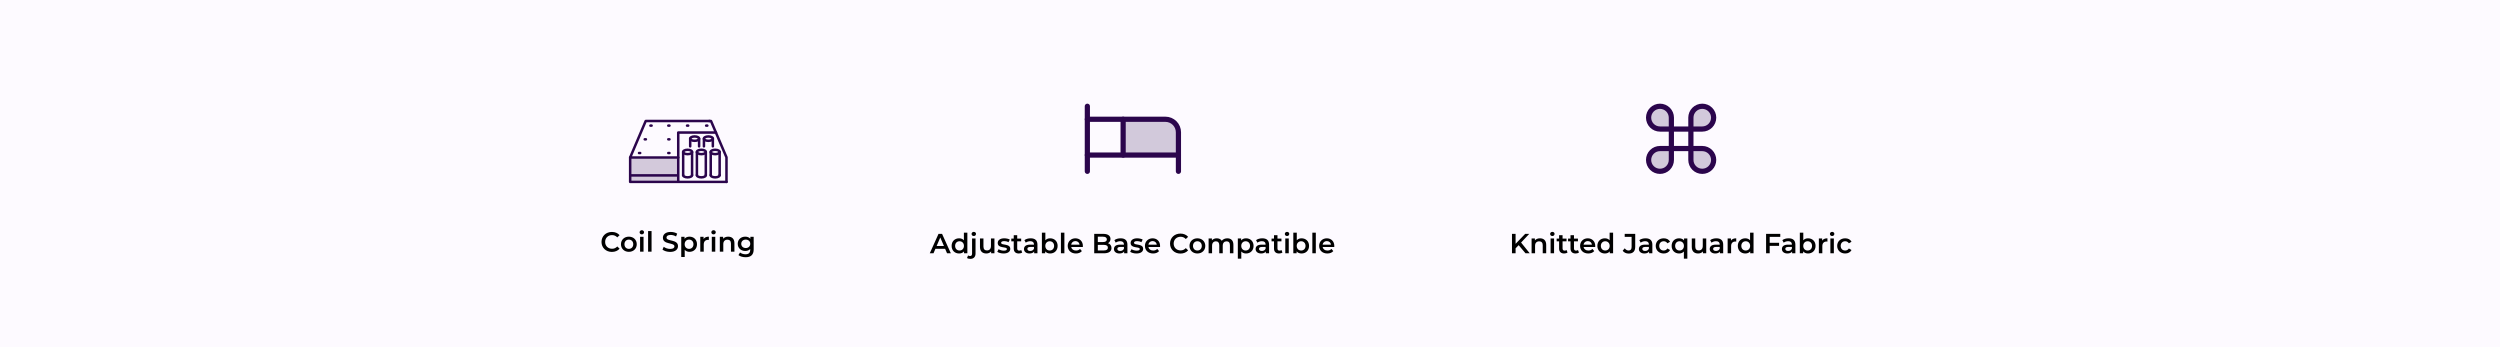 <svg width="1441" height="200" viewBox="0 0 1441 200" fill="none" xmlns="http://www.w3.org/2000/svg">
<rect width="1441" height="200" fill="#FDFAFF"/>
<g clip-path="url(#clip0_365_15064)">
<path d="M363.323 104.593L390.377 105.017L390.436 90.794L363.021 90.977L363.323 104.593Z" fill="#D3C9DB"/>
<path d="M390.935 91.507H363.227C362.983 91.507 362.755 91.383 362.622 91.181C362.487 90.977 362.465 90.721 362.56 90.497L371.515 69.471C371.628 69.203 371.892 69.029 372.184 69.029H408.97C409.371 69.029 409.697 69.354 409.697 69.755C409.697 70.156 409.371 70.481 408.97 70.481H372.664L364.326 90.054H390.209V76.404C390.209 76.004 390.535 75.678 390.935 75.678H412.663C413.064 75.678 413.389 76.004 413.389 76.404C413.389 76.805 413.064 77.131 412.663 77.131H391.662V90.78C391.662 91.181 391.336 91.507 390.935 91.507Z" fill="#2B054C"/>
<path d="M418.742 105.575C418.341 105.575 418.016 105.25 418.016 104.849V90.832L409.346 70.481H408.785C408.384 70.481 408.059 70.156 408.059 69.755C408.059 69.354 408.384 69.029 408.785 69.029H409.827C410.118 69.029 410.38 69.203 410.495 69.471L419.411 90.399C419.448 90.489 419.468 90.586 419.468 90.683V104.849C419.468 105.25 419.143 105.575 418.742 105.575Z" fill="#2B054C"/>
<path d="M418.774 105.575H363.226C362.825 105.575 362.5 105.25 362.5 104.849V90.78C362.5 90.38 362.825 90.054 363.226 90.054C363.627 90.054 363.952 90.38 363.952 90.78V104.123H418.774C419.175 104.123 419.5 104.448 419.5 104.849C419.5 105.25 419.175 105.575 418.774 105.575Z" fill="#2B054C"/>
<path d="M396.333 89.582C394.42 89.582 393.033 88.746 393.033 87.596C393.033 86.445 394.42 85.609 396.333 85.609C398.246 85.609 399.633 86.445 399.633 87.596C399.633 88.746 398.246 89.582 396.333 89.582ZM394.496 87.596C394.613 87.768 395.25 88.129 396.333 88.129C397.416 88.129 398.053 87.768 398.17 87.596C398.053 87.423 397.416 87.062 396.333 87.062C395.25 87.062 394.613 87.423 394.496 87.596Z" fill="#2B054C"/>
<path d="M393.773 101.652C393.372 101.652 393.047 101.327 393.047 100.926V87.651C393.047 87.251 393.372 86.925 393.773 86.925C394.174 86.925 394.499 87.251 394.499 87.651V100.926C394.499 101.327 394.174 101.652 393.773 101.652Z" fill="#2B054C"/>
<path d="M398.908 101.652C398.507 101.652 398.182 101.327 398.182 100.926V87.651C398.182 87.251 398.507 86.925 398.908 86.925C399.309 86.925 399.634 87.251 399.634 87.651V100.926C399.634 101.327 399.309 101.652 398.908 101.652Z" fill="#2B054C"/>
<path d="M396.333 102.948C394.42 102.948 393.033 102.112 393.033 100.962C393.033 100.561 393.359 100.235 393.759 100.235C394.16 100.235 394.476 100.551 394.486 100.944C394.567 101.108 395.21 101.495 396.333 101.495C397.456 101.495 398.099 101.108 398.18 100.944C398.19 100.551 398.512 100.235 398.907 100.235C399.301 100.235 399.633 100.561 399.633 100.962C399.633 102.112 398.246 102.948 396.333 102.948Z" fill="#2B054C"/>
<path d="M412.224 89.582C410.311 89.582 408.924 88.746 408.924 87.596C408.924 86.445 410.311 85.609 412.224 85.609C414.136 85.609 415.523 86.445 415.523 87.596C415.523 88.746 414.136 89.582 412.224 89.582ZM410.386 87.596C410.503 87.768 411.14 88.129 412.224 88.129C413.307 88.129 413.944 87.768 414.061 87.596C413.944 87.423 413.307 87.062 412.224 87.062C411.14 87.062 410.503 87.423 410.386 87.596Z" fill="#2B054C"/>
<path d="M409.664 101.652C409.263 101.652 408.938 101.327 408.938 100.926V87.651C408.938 87.251 409.263 86.925 409.664 86.925C410.065 86.925 410.39 87.251 410.39 87.651V100.926C410.39 101.327 410.065 101.652 409.664 101.652Z" fill="#2B054C"/>
<path d="M414.799 101.652C414.398 101.652 414.072 101.327 414.072 100.926V87.651C414.072 87.251 414.398 86.925 414.799 86.925C415.199 86.925 415.525 87.251 415.525 87.651V100.926C415.525 101.327 415.199 101.652 414.799 101.652Z" fill="#2B054C"/>
<path d="M412.224 102.948C410.311 102.948 408.924 102.112 408.924 100.962C408.924 100.561 409.249 100.235 409.65 100.235C410.051 100.235 410.366 100.551 410.376 100.944C410.458 101.108 411.101 101.495 412.224 101.495C413.347 101.495 413.99 101.108 414.071 100.944C414.081 100.551 414.402 100.235 414.797 100.235C415.192 100.235 415.523 100.561 415.523 100.962C415.523 102.112 414.136 102.948 412.224 102.948Z" fill="#2B054C"/>
<path d="M404.257 89.582C402.344 89.582 400.957 88.746 400.957 87.596C400.957 86.445 402.344 85.609 404.257 85.609C406.17 85.609 407.557 86.445 407.557 87.596C407.557 88.746 406.17 89.582 404.257 89.582ZM402.419 87.596C402.537 87.768 403.173 88.129 404.257 88.129C405.34 88.129 405.977 87.768 406.094 87.596C405.977 87.423 405.34 87.062 404.257 87.062C403.173 87.062 402.537 87.423 402.419 87.596Z" fill="#2B054C"/>
<path d="M401.697 101.652C401.296 101.652 400.971 101.327 400.971 100.926V87.651C400.971 87.251 401.296 86.925 401.697 86.925C402.098 86.925 402.423 87.251 402.423 87.651V100.926C402.423 101.327 402.098 101.652 401.697 101.652Z" fill="#2B054C"/>
<path d="M406.832 101.652C406.431 101.652 406.105 101.327 406.105 100.926V87.651C406.105 87.251 406.431 86.925 406.832 86.925C407.233 86.925 407.558 87.251 407.558 87.651V100.926C407.558 101.327 407.233 101.652 406.832 101.652Z" fill="#2B054C"/>
<path d="M404.257 102.948C402.344 102.948 400.957 102.112 400.957 100.962C400.957 100.561 401.282 100.235 401.683 100.235C402.084 100.235 402.4 100.551 402.41 100.944C402.491 101.108 403.134 101.495 404.257 101.495C405.38 101.495 406.023 101.108 406.104 100.944C406.114 100.551 406.436 100.235 406.83 100.235C407.225 100.235 407.557 100.561 407.557 100.962C407.557 102.112 406.17 102.948 404.257 102.948Z" fill="#2B054C"/>
<path d="M400.388 81.897C398.475 81.897 397.088 81.061 397.088 79.911C397.088 78.76 398.475 77.924 400.388 77.924C402.301 77.924 403.688 78.76 403.688 79.911C403.688 81.061 402.301 81.897 400.388 81.897ZM398.55 79.911C398.667 80.083 399.304 80.444 400.388 80.444C401.471 80.444 402.108 80.083 402.225 79.911C402.108 79.738 401.471 79.377 400.388 79.377C399.304 79.377 398.667 79.738 398.55 79.911Z" fill="#2B054C"/>
<path d="M397.828 85.082C397.427 85.082 397.102 84.756 397.102 84.355V79.964C397.102 79.563 397.427 79.238 397.828 79.238C398.229 79.238 398.554 79.563 398.554 79.964V84.355C398.554 84.756 398.229 85.082 397.828 85.082Z" fill="#2B054C"/>
<path d="M402.963 85.091C402.562 85.091 402.236 84.766 402.236 84.365V79.964C402.236 79.563 402.562 79.238 402.963 79.238C403.363 79.238 403.689 79.563 403.689 79.964V84.365C403.689 84.766 403.363 85.091 402.963 85.091Z" fill="#2B054C"/>
<path d="M408.31 81.897C406.397 81.897 405.01 81.061 405.01 79.911C405.01 78.76 406.397 77.924 408.31 77.924C410.222 77.924 411.609 78.76 411.609 79.911C411.609 81.061 410.222 81.897 408.31 81.897ZM406.472 79.911C406.589 80.083 407.226 80.444 408.31 80.444C409.393 80.444 410.03 80.083 410.147 79.911C410.03 79.738 409.393 79.377 408.31 79.377C407.226 79.377 406.589 79.738 406.472 79.911Z" fill="#2B054C"/>
<path d="M405.75 85.088C405.349 85.088 405.023 84.762 405.023 84.361V79.966C405.023 79.565 405.349 79.24 405.75 79.24C406.151 79.24 406.476 79.565 406.476 79.966V84.361C406.476 84.762 406.151 85.088 405.75 85.088Z" fill="#2B054C"/>
<path d="M410.884 85.06C410.484 85.06 410.158 84.734 410.158 84.334V79.966C410.158 79.565 410.484 79.24 410.884 79.24C411.285 79.24 411.611 79.565 411.611 79.966V84.334C411.611 84.734 411.285 85.06 410.884 85.06Z" fill="#2B054C"/>
<path d="M390.935 105.24C390.534 105.24 390.209 104.914 390.209 104.514V90.78C390.209 90.38 390.534 90.054 390.935 90.054C391.336 90.054 391.661 90.38 391.661 90.78V104.514C391.661 104.914 391.336 105.24 390.935 105.24Z" fill="#2B054C"/>
<path d="M390.512 101.823H363.34C362.939 101.823 362.613 101.497 362.613 101.097C362.613 100.696 362.939 100.37 363.34 100.37H390.512C390.913 100.37 391.238 100.696 391.238 101.097C391.238 101.497 390.913 101.823 390.512 101.823Z" fill="#2B054C"/>
<path d="M385.871 88.933H385.207C384.806 88.933 384.48 88.608 384.48 88.207C384.48 87.806 384.806 87.481 385.207 87.481H385.871C386.272 87.481 386.598 87.806 386.598 88.207C386.598 88.608 386.272 88.933 385.871 88.933Z" fill="#2B054C"/>
<path d="M385.871 81.034H385.207C384.806 81.034 384.48 80.708 384.48 80.307C384.48 79.906 384.806 79.581 385.207 79.581H385.871C386.272 79.581 386.598 79.906 386.598 80.307C386.598 80.708 386.272 81.034 385.871 81.034Z" fill="#2B054C"/>
<path d="M385.871 73.136H385.207C384.806 73.136 384.48 72.811 384.48 72.41C384.48 72.009 384.806 71.684 385.207 71.684H385.871C386.272 71.684 386.598 72.009 386.598 72.41C386.598 72.811 386.272 73.136 385.871 73.136Z" fill="#2B054C"/>
<path d="M369.004 88.933H368.34C367.939 88.933 367.613 88.608 367.613 88.207C367.613 87.806 367.939 87.481 368.34 87.481H369.004C369.405 87.481 369.73 87.806 369.73 88.207C369.73 88.608 369.405 88.933 369.004 88.933Z" fill="#2B054C"/>
<path d="M372.293 81.034H371.629C371.228 81.034 370.902 80.708 370.902 80.308C370.902 79.907 371.228 79.581 371.629 79.581H372.293C372.694 79.581 373.02 79.907 373.02 80.308C373.02 80.708 372.694 81.034 372.293 81.034Z" fill="#2B054C"/>
<path d="M375.58 73.136H374.914C374.513 73.136 374.188 72.811 374.188 72.41C374.188 72.009 374.513 71.684 374.914 71.684H375.58C375.981 71.684 376.307 72.009 376.307 72.41C376.307 72.811 375.981 73.136 375.58 73.136Z" fill="#2B054C"/>
<path d="M407.698 73.136H407.031C406.63 73.136 406.305 72.811 406.305 72.41C406.305 72.009 406.63 71.684 407.031 71.684H407.698C408.098 71.684 408.424 72.009 408.424 72.41C408.424 72.811 408.098 73.136 407.698 73.136Z" fill="#2B054C"/>
<path d="M396.682 73.136H396.017C395.616 73.136 395.291 72.811 395.291 72.41C395.291 72.009 395.616 71.684 396.017 71.684H396.682C397.083 71.684 397.408 72.009 397.408 72.41C397.408 72.811 397.083 73.136 396.682 73.136Z" fill="#2B054C"/>
</g>
<path d="M352.688 145.208C354.528 145.208 356.096 144.552 357.136 143.336L355.792 142.056C354.976 142.952 353.968 143.384 352.8 143.384C350.48 143.384 348.8 141.752 348.8 139.448C348.8 137.144 350.48 135.512 352.8 135.512C353.968 135.512 354.976 135.944 355.792 136.824L357.136 135.56C356.096 134.344 354.528 133.688 352.704 133.688C349.264 133.688 346.704 136.104 346.704 139.448C346.704 142.792 349.264 145.208 352.688 145.208ZM362.465 145.16C365.121 145.16 367.025 143.336 367.025 140.776C367.025 138.216 365.121 136.408 362.465 136.408C359.841 136.408 357.921 138.216 357.921 140.776C357.921 143.336 359.841 145.16 362.465 145.16ZM362.465 143.448C361.025 143.448 359.937 142.408 359.937 140.776C359.937 139.144 361.025 138.104 362.465 138.104C363.921 138.104 365.009 139.144 365.009 140.776C365.009 142.408 363.921 143.448 362.465 143.448ZM369.945 135.096C370.697 135.096 371.225 134.552 371.225 133.848C371.225 133.192 370.681 132.696 369.945 132.696C369.209 132.696 368.665 133.224 368.665 133.896C368.665 134.568 369.209 135.096 369.945 135.096ZM368.937 145.048H370.937V136.504H368.937V145.048ZM373.562 145.048H375.562V133.176H373.562V145.048ZM386.273 145.208C389.345 145.208 390.801 143.672 390.801 141.88C390.801 137.768 384.161 139.32 384.161 136.936C384.161 136.088 384.865 135.416 386.593 135.416C387.569 135.416 388.673 135.704 389.681 136.296L390.337 134.68C389.361 134.04 387.953 133.688 386.609 133.688C383.537 133.688 382.097 135.224 382.097 137.032C382.097 141.192 388.753 139.608 388.753 142.024C388.753 142.856 388.017 143.48 386.273 143.48C384.897 143.48 383.473 142.968 382.577 142.248L381.857 143.864C382.785 144.664 384.529 145.208 386.273 145.208ZM397.407 136.408C396.239 136.408 395.247 136.808 394.575 137.624V136.504H392.671V148.152H394.671V144.008C395.359 144.792 396.319 145.16 397.407 145.16C399.903 145.16 401.743 143.432 401.743 140.776C401.743 138.136 399.903 136.408 397.407 136.408ZM397.183 143.448C395.743 143.448 394.639 142.408 394.639 140.776C394.639 139.144 395.743 138.104 397.183 138.104C398.623 138.104 399.711 139.144 399.711 140.776C399.711 142.408 398.623 143.448 397.183 143.448ZM405.544 137.752V136.504H403.64V145.048H405.64V140.904C405.64 139.16 406.6 138.264 408.12 138.264C408.264 138.264 408.408 138.28 408.584 138.312V136.408C407.16 136.408 406.12 136.856 405.544 137.752ZM411.289 135.096C412.041 135.096 412.569 134.552 412.569 133.848C412.569 133.192 412.025 132.696 411.289 132.696C410.553 132.696 410.009 133.224 410.009 133.896C410.009 134.568 410.553 135.096 411.289 135.096ZM410.281 145.048H412.281V136.504H410.281V145.048ZM419.754 136.408C418.506 136.408 417.466 136.824 416.81 137.608V136.504H414.906V145.048H416.906V140.728C416.906 139.016 417.866 138.152 419.29 138.152C420.57 138.152 421.322 138.888 421.322 140.408V145.048H423.322V140.152C423.322 137.576 421.802 136.408 419.754 136.408ZM432.513 136.504V137.64C431.809 136.792 430.753 136.408 429.553 136.408C427.105 136.408 425.233 138.04 425.233 140.52C425.233 143 427.105 144.664 429.553 144.664C430.705 144.664 431.713 144.296 432.417 143.528V143.976C432.417 145.704 431.585 146.568 429.697 146.568C428.513 146.568 427.297 146.168 426.545 145.544L425.649 147.048C426.625 147.848 428.209 148.264 429.809 148.264C432.801 148.264 434.417 146.856 434.417 143.752V136.504H432.513ZM429.857 142.968C428.337 142.968 427.249 141.976 427.249 140.52C427.249 139.08 428.337 138.104 429.857 138.104C431.361 138.104 432.449 139.08 432.449 140.52C432.449 141.976 431.361 142.968 429.857 142.968Z" fill="black"/>
<path opacity="0.2" d="M647.375 68.75H671.75C673.739 68.75 675.647 69.54 677.053 70.947C678.46 72.353 679.25 74.261 679.25 76.25V89.375H647.375V68.75Z" fill="#2B054C"/>
<path d="M647.375 89.375V68.75H671.75C673.739 68.75 675.647 69.54 677.053 70.947C678.46 72.353 679.25 74.261 679.25 76.25V89.375" stroke="#2B054C" stroke-width="3" stroke-linecap="round" stroke-linejoin="round"/>
<path d="M626.75 98.75V61.25" stroke="#2B054C" stroke-width="3" stroke-linecap="round" stroke-linejoin="round"/>
<path d="M626.75 89.375H679.25V98.75" stroke="#2B054C" stroke-width="3" stroke-linecap="round" stroke-linejoin="round"/>
<path d="M647.375 68.75H626.75" stroke="#2B054C" stroke-width="3" stroke-linecap="round" stroke-linejoin="round"/>
<path d="M545.888 146H548.064L543.008 134.8H540.96L535.92 146H538.064L539.168 143.408H544.768L545.888 146ZM539.872 141.776L541.968 136.88L544.08 141.776H539.872ZM555.586 134.128V138.512C554.914 137.728 553.938 137.36 552.834 137.36C550.354 137.36 548.514 139.072 548.514 141.728C548.514 144.384 550.354 146.112 552.834 146.112C554.002 146.112 554.994 145.712 555.666 144.896V146H557.586V134.128H555.586ZM553.074 144.4C551.634 144.4 550.53 143.36 550.53 141.728C550.53 140.096 551.634 139.056 553.074 139.056C554.514 139.056 555.618 140.096 555.618 141.728C555.618 143.36 554.514 144.4 553.074 144.4ZM561.291 136.048C562.043 136.048 562.571 135.504 562.571 134.8C562.571 134.144 562.027 133.648 561.291 133.648C560.555 133.648 560.011 134.176 560.011 134.848C560.011 135.52 560.555 136.048 561.291 136.048ZM559.323 149.216C561.227 149.216 562.299 148.032 562.299 146.16V137.456H560.299V146.208C560.299 147.12 559.883 147.568 559.147 147.568C558.699 147.568 558.283 147.456 557.979 147.232L557.403 148.72C557.867 149.072 558.587 149.216 559.323 149.216ZM571.193 137.456V141.776C571.193 143.488 570.249 144.352 568.857 144.352C567.593 144.352 566.857 143.616 566.857 142.064V137.456H564.857V142.336C564.857 144.912 566.345 146.112 568.537 146.112C569.641 146.112 570.649 145.696 571.289 144.912V146H573.193V137.456H571.193ZM578.452 146.112C580.852 146.112 582.324 145.072 582.324 143.472C582.324 140.128 577.044 141.664 577.044 139.936C577.044 139.376 577.62 138.976 578.836 138.976C579.652 138.976 580.468 139.136 581.284 139.616L582.052 138.096C581.284 137.632 579.988 137.36 578.852 137.36C576.548 137.36 575.092 138.416 575.092 140.032C575.092 143.44 580.372 141.904 580.372 143.536C580.372 144.128 579.844 144.48 578.58 144.48C577.508 144.48 576.356 144.128 575.604 143.632L574.836 145.152C575.604 145.696 577.028 146.112 578.452 146.112ZM588.622 144.112C588.318 144.352 587.918 144.464 587.502 144.464C586.734 144.464 586.318 144.016 586.318 143.184V139.12H588.606V137.52H586.318V135.568H584.318V137.52H582.91V139.12H584.318V143.232C584.318 145.12 585.39 146.112 587.262 146.112C587.982 146.112 588.702 145.92 589.182 145.536L588.622 144.112ZM594.092 137.36C592.716 137.36 591.388 137.712 590.476 138.416L591.26 139.872C591.9 139.344 592.892 139.024 593.852 139.024C595.276 139.024 595.98 139.712 595.98 140.88V141.008H593.772C591.18 141.008 590.22 142.128 590.22 143.552C590.22 145.04 591.452 146.112 593.404 146.112C594.684 146.112 595.612 145.696 596.092 144.96V146H597.98V140.992C597.98 138.528 596.556 137.36 594.092 137.36ZM593.82 144.656C592.796 144.656 592.188 144.192 592.188 143.472C592.188 142.848 592.556 142.336 593.916 142.336H595.98V143.328C595.644 144.208 594.796 144.656 593.82 144.656ZM605.282 137.36C604.194 137.36 603.234 137.728 602.546 138.496V134.128H600.546V146H602.45V144.896C603.122 145.712 604.114 146.112 605.282 146.112C607.778 146.112 609.618 144.384 609.618 141.728C609.618 139.072 607.778 137.36 605.282 137.36ZM605.058 144.4C603.618 144.4 602.514 143.36 602.514 141.728C602.514 140.096 603.618 139.056 605.058 139.056C606.498 139.056 607.586 140.096 607.586 141.728C607.586 143.36 606.498 144.4 605.058 144.4ZM611.515 146H613.515V134.128H611.515V146ZM624.172 141.776C624.172 139.104 622.348 137.36 619.852 137.36C617.308 137.36 615.436 139.184 615.436 141.728C615.436 144.272 617.292 146.112 620.156 146.112C621.628 146.112 622.828 145.632 623.596 144.72L622.524 143.488C621.916 144.112 621.164 144.416 620.204 144.416C618.716 144.416 617.676 143.616 617.436 142.368H624.14C624.156 142.176 624.172 141.936 624.172 141.776ZM619.852 138.96C621.164 138.96 622.108 139.808 622.268 141.04H617.42C617.612 139.792 618.556 138.96 619.852 138.96ZM638.643 140.176C639.507 139.712 640.083 138.864 640.083 137.712C640.083 135.936 638.643 134.8 635.955 134.8H630.707V146H636.275C639.155 146 640.659 144.88 640.659 142.96C640.659 141.504 639.843 140.56 638.643 140.176ZM635.731 136.432C637.171 136.432 637.987 136.944 637.987 137.984C637.987 139.008 637.171 139.52 635.731 139.52H632.787V136.432H635.731ZM636.147 144.368H632.787V141.136H636.147C637.715 141.136 638.563 141.632 638.563 142.752C638.563 143.872 637.715 144.368 636.147 144.368ZM645.951 137.36C644.575 137.36 643.247 137.712 642.335 138.416L643.119 139.872C643.759 139.344 644.751 139.024 645.711 139.024C647.135 139.024 647.839 139.712 647.839 140.88V141.008H645.631C643.039 141.008 642.079 142.128 642.079 143.552C642.079 145.04 643.311 146.112 645.263 146.112C646.543 146.112 647.471 145.696 647.951 144.96V146H649.839V140.992C649.839 138.528 648.415 137.36 645.951 137.36ZM645.679 144.656C644.655 144.656 644.047 144.192 644.047 143.472C644.047 142.848 644.415 142.336 645.775 142.336H647.839V143.328C647.503 144.208 646.655 144.656 645.679 144.656ZM655.046 146.112C657.446 146.112 658.918 145.072 658.918 143.472C658.918 140.128 653.638 141.664 653.638 139.936C653.638 139.376 654.214 138.976 655.43 138.976C656.246 138.976 657.062 139.136 657.878 139.616L658.646 138.096C657.878 137.632 656.582 137.36 655.446 137.36C653.142 137.36 651.686 138.416 651.686 140.032C651.686 143.44 656.966 141.904 656.966 143.536C656.966 144.128 656.438 144.48 655.174 144.48C654.102 144.48 652.95 144.128 652.198 143.632L651.43 145.152C652.198 145.696 653.622 146.112 655.046 146.112ZM668.672 141.776C668.672 139.104 666.848 137.36 664.352 137.36C661.808 137.36 659.936 139.184 659.936 141.728C659.936 144.272 661.792 146.112 664.656 146.112C666.128 146.112 667.328 145.632 668.096 144.72L667.024 143.488C666.416 144.112 665.664 144.416 664.704 144.416C663.216 144.416 662.176 143.616 661.936 142.368H668.64C668.656 142.176 668.672 141.936 668.672 141.776ZM664.352 138.96C665.664 138.96 666.608 139.808 666.768 141.04H661.92C662.112 139.792 663.056 138.96 664.352 138.96ZM680.391 146.16C682.231 146.16 683.799 145.504 684.839 144.288L683.495 143.008C682.679 143.904 681.671 144.336 680.503 144.336C678.183 144.336 676.503 142.704 676.503 140.4C676.503 138.096 678.183 136.464 680.503 136.464C681.671 136.464 682.679 136.896 683.495 137.776L684.839 136.512C683.799 135.296 682.231 134.64 680.407 134.64C676.967 134.64 674.407 137.056 674.407 140.4C674.407 143.744 676.967 146.16 680.391 146.16ZM690.168 146.112C692.824 146.112 694.728 144.288 694.728 141.728C694.728 139.168 692.824 137.36 690.168 137.36C687.544 137.36 685.624 139.168 685.624 141.728C685.624 144.288 687.544 146.112 690.168 146.112ZM690.168 144.4C688.728 144.4 687.64 143.36 687.64 141.728C687.64 140.096 688.728 139.056 690.168 139.056C691.624 139.056 692.712 140.096 692.712 141.728C692.712 143.36 691.624 144.4 690.168 144.4ZM707.424 137.36C706.064 137.36 704.912 137.904 704.224 138.784C703.632 137.824 702.592 137.36 701.344 137.36C700.176 137.36 699.184 137.776 698.544 138.544V137.456H696.64V146H698.64V141.664C698.64 139.968 699.536 139.104 700.864 139.104C702.08 139.104 702.784 139.84 702.784 141.36V146H704.784V141.664C704.784 139.968 705.696 139.104 707.008 139.104C708.224 139.104 708.928 139.84 708.928 141.36V146H710.928V141.104C710.928 138.528 709.488 137.36 707.424 137.36ZM718.22 137.36C717.052 137.36 716.06 137.76 715.388 138.576V137.456H713.484V149.104H715.484V144.96C716.172 145.744 717.132 146.112 718.22 146.112C720.716 146.112 722.556 144.384 722.556 141.728C722.556 139.088 720.716 137.36 718.22 137.36ZM717.996 144.4C716.556 144.4 715.452 143.36 715.452 141.728C715.452 140.096 716.556 139.056 717.996 139.056C719.436 139.056 720.524 140.096 720.524 141.728C720.524 143.36 719.436 144.4 717.996 144.4ZM727.607 137.36C726.231 137.36 724.903 137.712 723.991 138.416L724.775 139.872C725.415 139.344 726.407 139.024 727.367 139.024C728.791 139.024 729.495 139.712 729.495 140.88V141.008H727.287C724.695 141.008 723.735 142.128 723.735 143.552C723.735 145.04 724.967 146.112 726.919 146.112C728.199 146.112 729.127 145.696 729.607 144.96V146H731.495V140.992C731.495 138.528 730.071 137.36 727.607 137.36ZM727.335 144.656C726.311 144.656 725.703 144.192 725.703 143.472C725.703 142.848 726.071 142.336 727.431 142.336H729.495V143.328C729.159 144.208 728.311 144.656 727.335 144.656ZM738.638 144.112C738.334 144.352 737.934 144.464 737.518 144.464C736.75 144.464 736.334 144.016 736.334 143.184V139.12H738.622V137.52H736.334V135.568H734.334V137.52H732.926V139.12H734.334V143.232C734.334 145.12 735.406 146.112 737.278 146.112C737.998 146.112 738.718 145.92 739.198 145.536L738.638 144.112ZM741.851 136.048C742.603 136.048 743.131 135.504 743.131 134.8C743.131 134.144 742.587 133.648 741.851 133.648C741.115 133.648 740.571 134.176 740.571 134.848C740.571 135.52 741.115 136.048 741.851 136.048ZM740.843 146H742.843V137.456H740.843V146ZM750.204 137.36C749.116 137.36 748.156 137.728 747.468 138.496V134.128H745.468V146H747.372V144.896C748.044 145.712 749.036 146.112 750.204 146.112C752.7 146.112 754.54 144.384 754.54 141.728C754.54 139.072 752.7 137.36 750.204 137.36ZM749.98 144.4C748.54 144.4 747.436 143.36 747.436 141.728C747.436 140.096 748.54 139.056 749.98 139.056C751.42 139.056 752.508 140.096 752.508 141.728C752.508 143.36 751.42 144.4 749.98 144.4ZM756.437 146H758.437V134.128H756.437V146ZM769.094 141.776C769.094 139.104 767.27 137.36 764.774 137.36C762.23 137.36 760.358 139.184 760.358 141.728C760.358 144.272 762.214 146.112 765.078 146.112C766.55 146.112 767.75 145.632 768.518 144.72L767.446 143.488C766.838 144.112 766.086 144.416 765.126 144.416C763.638 144.416 762.598 143.616 762.358 142.368H769.062C769.078 142.176 769.094 141.936 769.094 141.776ZM764.774 138.96C766.086 138.96 767.03 139.808 767.19 141.04H762.342C762.534 139.792 763.478 138.96 764.774 138.96Z" fill="black"/>
<path opacity="0.2" d="M981.188 61.25C982.928 61.25 984.597 61.941 985.828 63.172C987.059 64.403 987.75 66.072 987.75 67.812C987.75 69.553 987.059 71.222 985.828 72.453C984.597 73.684 982.928 74.375 981.188 74.375H974.625V67.812C974.625 66.072 975.316 64.403 976.547 63.172C977.778 61.941 979.447 61.25 981.188 61.25Z" fill="#2B054C"/>
<path opacity="0.2" d="M963.375 74.375H956.812C955.072 74.375 953.403 73.684 952.172 72.453C950.941 71.222 950.25 69.553 950.25 67.812C950.25 66.072 950.941 64.403 952.172 63.172C953.403 61.941 955.072 61.25 956.812 61.25C958.553 61.25 960.222 61.941 961.453 63.172C962.684 64.403 963.375 66.072 963.375 67.812V74.375Z" fill="#2B054C"/>
<path opacity="0.2" d="M974.625 85.625H981.188C982.928 85.625 984.597 86.316 985.828 87.547C987.059 88.778 987.75 90.447 987.75 92.188C987.75 93.928 987.059 95.597 985.828 96.828C984.597 98.059 982.928 98.75 981.188 98.75C979.447 98.75 977.778 98.059 976.547 96.828C975.316 95.597 974.625 93.928 974.625 92.188V85.625Z" fill="#2B054C"/>
<path opacity="0.2" d="M956.812 98.75C955.072 98.75 953.403 98.059 952.172 96.828C950.941 95.597 950.25 93.928 950.25 92.188C950.25 90.447 950.941 88.778 952.172 87.547C953.403 86.316 955.072 85.625 956.812 85.625H963.375V92.188C963.375 93.928 962.684 95.597 961.453 96.828C960.222 98.059 958.553 98.75 956.812 98.75Z" fill="#2B054C"/>
<path d="M956.812 98.75C955.072 98.75 953.403 98.059 952.172 96.828C950.941 95.597 950.25 93.928 950.25 92.188C950.25 90.447 950.941 88.778 952.172 87.547C953.403 86.316 955.072 85.625 956.812 85.625H963.375V92.188C963.375 93.928 962.684 95.597 961.453 96.828C960.222 98.059 958.553 98.75 956.812 98.75Z" stroke="#2B054C" stroke-width="3" stroke-linecap="round" stroke-linejoin="round"/>
<path d="M981.188 61.25C982.928 61.25 984.597 61.941 985.828 63.172C987.059 64.403 987.75 66.072 987.75 67.812C987.75 69.553 987.059 71.222 985.828 72.453C984.597 73.684 982.928 74.375 981.188 74.375H974.625V67.812C974.625 66.072 975.316 64.403 976.547 63.172C977.778 61.941 979.447 61.25 981.188 61.25Z" stroke="#2B054C" stroke-width="3" stroke-linecap="round" stroke-linejoin="round"/>
<path d="M963.375 74.375H956.812C955.072 74.375 953.403 73.684 952.172 72.453C950.941 71.222 950.25 69.553 950.25 67.812C950.25 66.072 950.941 64.403 952.172 63.172C953.403 61.941 955.072 61.25 956.812 61.25C958.553 61.25 960.222 61.941 961.453 63.172C962.684 64.403 963.375 66.072 963.375 67.812V74.375Z" stroke="#2B054C" stroke-width="3" stroke-linecap="round" stroke-linejoin="round"/>
<path d="M974.625 85.625H981.188C982.928 85.625 984.597 86.316 985.828 87.547C987.059 88.778 987.75 90.447 987.75 92.188C987.75 93.928 987.059 95.597 985.828 96.828C984.597 98.059 982.928 98.75 981.188 98.75C979.447 98.75 977.778 98.059 976.547 96.828C975.316 95.597 974.625 93.928 974.625 92.188V85.625Z" stroke="#2B054C" stroke-width="3" stroke-linecap="round" stroke-linejoin="round"/>
<path d="M974.625 74.375H963.375V85.625H974.625V74.375Z" stroke="#2B054C" stroke-width="3" stroke-linecap="round" stroke-linejoin="round"/>
<path d="M879.312 146H881.744L876.752 139.808L881.456 134.8H879.12L873.584 140.544V134.8H871.504V146H873.584V143.136L875.36 141.312L879.312 146ZM887.66 137.36C886.412 137.36 885.372 137.776 884.716 138.56V137.456H882.812V146H884.812V141.68C884.812 139.968 885.772 139.104 887.196 139.104C888.476 139.104 889.228 139.84 889.228 141.36V146H891.228V141.104C891.228 138.528 889.708 137.36 887.66 137.36ZM894.773 136.048C895.525 136.048 896.053 135.504 896.053 134.8C896.053 134.144 895.509 133.648 894.773 133.648C894.037 133.648 893.493 134.176 893.493 134.848C893.493 135.52 894.037 136.048 894.773 136.048ZM893.765 146H895.765V137.456H893.765V146ZM902.966 144.112C902.662 144.352 902.262 144.464 901.846 144.464C901.078 144.464 900.662 144.016 900.662 143.184V139.12H902.95V137.52H900.662V135.568H898.662V137.52H897.254V139.12H898.662V143.232C898.662 145.12 899.734 146.112 901.606 146.112C902.326 146.112 903.046 145.92 903.526 145.536L902.966 144.112ZM909.544 144.112C909.24 144.352 908.84 144.464 908.424 144.464C907.656 144.464 907.24 144.016 907.24 143.184V139.12H909.528V137.52H907.24V135.568H905.24V137.52H903.832V139.12H905.24V143.232C905.24 145.12 906.312 146.112 908.184 146.112C908.904 146.112 909.624 145.92 910.104 145.536L909.544 144.112ZM919.5 141.776C919.5 139.104 917.676 137.36 915.18 137.36C912.636 137.36 910.764 139.184 910.764 141.728C910.764 144.272 912.62 146.112 915.484 146.112C916.956 146.112 918.156 145.632 918.924 144.72L917.852 143.488C917.244 144.112 916.492 144.416 915.532 144.416C914.044 144.416 913.004 143.616 912.764 142.368H919.468C919.484 142.176 919.5 141.936 919.5 141.776ZM915.18 138.96C916.492 138.96 917.436 139.808 917.596 141.04H912.748C912.94 139.792 913.884 138.96 915.18 138.96ZM927.789 134.128V138.512C927.117 137.728 926.141 137.36 925.037 137.36C922.557 137.36 920.717 139.072 920.717 141.728C920.717 144.384 922.557 146.112 925.037 146.112C926.205 146.112 927.197 145.712 927.869 144.896V146H929.789V134.128H927.789ZM925.277 144.4C923.837 144.4 922.733 143.36 922.733 141.728C922.733 140.096 923.837 139.056 925.277 139.056C926.717 139.056 927.821 140.096 927.821 141.728C927.821 143.36 926.717 144.4 925.277 144.4ZM938.764 146.16C941.228 146.16 942.54 144.864 942.54 142.224V134.8H936.476V136.544H940.46V142.336C940.46 143.712 939.868 144.4 938.716 144.4C937.836 144.4 937.1 143.952 936.492 143.12L935.308 144.544C936.076 145.584 937.356 146.16 938.764 146.16ZM948.529 137.36C947.153 137.36 945.825 137.712 944.913 138.416L945.697 139.872C946.337 139.344 947.329 139.024 948.289 139.024C949.713 139.024 950.417 139.712 950.417 140.88V141.008H948.209C945.617 141.008 944.657 142.128 944.657 143.552C944.657 145.04 945.889 146.112 947.841 146.112C949.121 146.112 950.049 145.696 950.529 144.96V146H952.417V140.992C952.417 138.528 950.993 137.36 948.529 137.36ZM948.257 144.656C947.233 144.656 946.625 144.192 946.625 143.472C946.625 142.848 946.993 142.336 948.353 142.336H950.417V143.328C950.081 144.208 949.233 144.656 948.257 144.656ZM958.982 146.112C960.646 146.112 961.974 145.392 962.63 144.112L961.094 143.216C960.582 144.032 959.814 144.4 958.966 144.4C957.494 144.4 956.374 143.392 956.374 141.728C956.374 140.08 957.494 139.056 958.966 139.056C959.814 139.056 960.582 139.424 961.094 140.24L962.63 139.344C961.974 138.048 960.646 137.36 958.982 137.36C956.278 137.36 954.358 139.168 954.358 141.728C954.358 144.288 956.278 146.112 958.982 146.112ZM970.682 137.456V138.576C970.01 137.76 969.018 137.36 967.85 137.36C965.354 137.36 963.53 139.088 963.53 141.728C963.53 144.384 965.354 146.112 967.85 146.112C968.938 146.112 969.898 145.744 970.586 144.96V149.104H972.586V137.456H970.682ZM968.074 144.4C966.634 144.4 965.546 143.36 965.546 141.728C965.546 140.096 966.634 139.056 968.074 139.056C969.53 139.056 970.618 140.096 970.618 141.728C970.618 143.36 969.53 144.4 968.074 144.4ZM981.475 137.456V141.776C981.475 143.488 980.531 144.352 979.139 144.352C977.875 144.352 977.139 143.616 977.139 142.064V137.456H975.139V142.336C975.139 144.912 976.627 146.112 978.819 146.112C979.923 146.112 980.931 145.696 981.571 144.912V146H983.475V137.456H981.475ZM989.357 137.36C987.981 137.36 986.653 137.712 985.741 138.416L986.525 139.872C987.165 139.344 988.157 139.024 989.117 139.024C990.541 139.024 991.245 139.712 991.245 140.88V141.008H989.037C986.445 141.008 985.485 142.128 985.485 143.552C985.485 145.04 986.717 146.112 988.669 146.112C989.949 146.112 990.877 145.696 991.357 144.96V146H993.245V140.992C993.245 138.528 991.821 137.36 989.357 137.36ZM989.085 144.656C988.061 144.656 987.453 144.192 987.453 143.472C987.453 142.848 987.821 142.336 989.181 142.336H991.245V143.328C990.909 144.208 990.061 144.656 989.085 144.656ZM997.716 138.704V137.456H995.812V146H997.812V141.856C997.812 140.112 998.772 139.216 1000.29 139.216C1000.44 139.216 1000.58 139.232 1000.76 139.264V137.36C999.332 137.36 998.292 137.808 997.716 138.704ZM1008.74 134.128V138.512C1008.07 137.728 1007.09 137.36 1005.99 137.36C1003.51 137.36 1001.67 139.072 1001.67 141.728C1001.67 144.384 1003.51 146.112 1005.99 146.112C1007.16 146.112 1008.15 145.712 1008.82 144.896V146H1010.74V134.128H1008.74ZM1006.23 144.4C1004.79 144.4 1003.69 143.36 1003.69 141.728C1003.69 140.096 1004.79 139.056 1006.23 139.056C1007.67 139.056 1008.77 140.096 1008.77 141.728C1008.77 143.36 1007.67 144.4 1006.23 144.4ZM1026.15 136.544V134.8H1017.97V146H1020.05V141.712H1025.46V139.952H1020.05V136.544H1026.15ZM1030.97 137.36C1029.59 137.36 1028.26 137.712 1027.35 138.416L1028.13 139.872C1028.77 139.344 1029.77 139.024 1030.73 139.024C1032.15 139.024 1032.85 139.712 1032.85 140.88V141.008H1030.65C1028.05 141.008 1027.09 142.128 1027.09 143.552C1027.09 145.04 1028.33 146.112 1030.28 146.112C1031.56 146.112 1032.49 145.696 1032.97 144.96V146H1034.85V140.992C1034.85 138.528 1033.43 137.36 1030.97 137.36ZM1030.69 144.656C1029.67 144.656 1029.06 144.192 1029.06 143.472C1029.06 142.848 1029.43 142.336 1030.79 142.336H1032.85V143.328C1032.52 144.208 1031.67 144.656 1030.69 144.656ZM1042.16 137.36C1041.07 137.36 1040.11 137.728 1039.42 138.496V134.128H1037.42V146H1039.33V144.896C1040 145.712 1040.99 146.112 1042.16 146.112C1044.65 146.112 1046.49 144.384 1046.49 141.728C1046.49 139.072 1044.65 137.36 1042.16 137.36ZM1041.93 144.4C1040.49 144.4 1039.39 143.36 1039.39 141.728C1039.39 140.096 1040.49 139.056 1041.93 139.056C1043.37 139.056 1044.46 140.096 1044.46 141.728C1044.46 143.36 1043.37 144.4 1041.93 144.4ZM1050.29 138.704V137.456H1048.39V146H1050.39V141.856C1050.39 140.112 1051.35 139.216 1052.87 139.216C1053.01 139.216 1053.16 139.232 1053.33 139.264V137.36C1051.91 137.36 1050.87 137.808 1050.29 138.704ZM1056.04 136.048C1056.79 136.048 1057.32 135.504 1057.32 134.8C1057.32 134.144 1056.77 133.648 1056.04 133.648C1055.3 133.648 1054.76 134.176 1054.76 134.848C1054.76 135.52 1055.3 136.048 1056.04 136.048ZM1055.03 146H1057.03V137.456H1055.03V146ZM1063.58 146.112C1065.24 146.112 1066.57 145.392 1067.22 144.112L1065.69 143.216C1065.18 144.032 1064.41 144.4 1063.56 144.4C1062.09 144.4 1060.97 143.392 1060.97 141.728C1060.97 140.08 1062.09 139.056 1063.56 139.056C1064.41 139.056 1065.18 139.424 1065.69 140.24L1067.22 139.344C1066.57 138.048 1065.24 137.36 1063.58 137.36C1060.87 137.36 1058.95 139.168 1058.95 141.728C1058.95 144.288 1060.87 146.112 1063.58 146.112Z" fill="black"/>
<defs>
<clipPath id="clip0_365_15064">
<rect width="57" height="64.125" fill="white" transform="translate(362.5 50)"/>
</clipPath>
</defs>
</svg>
